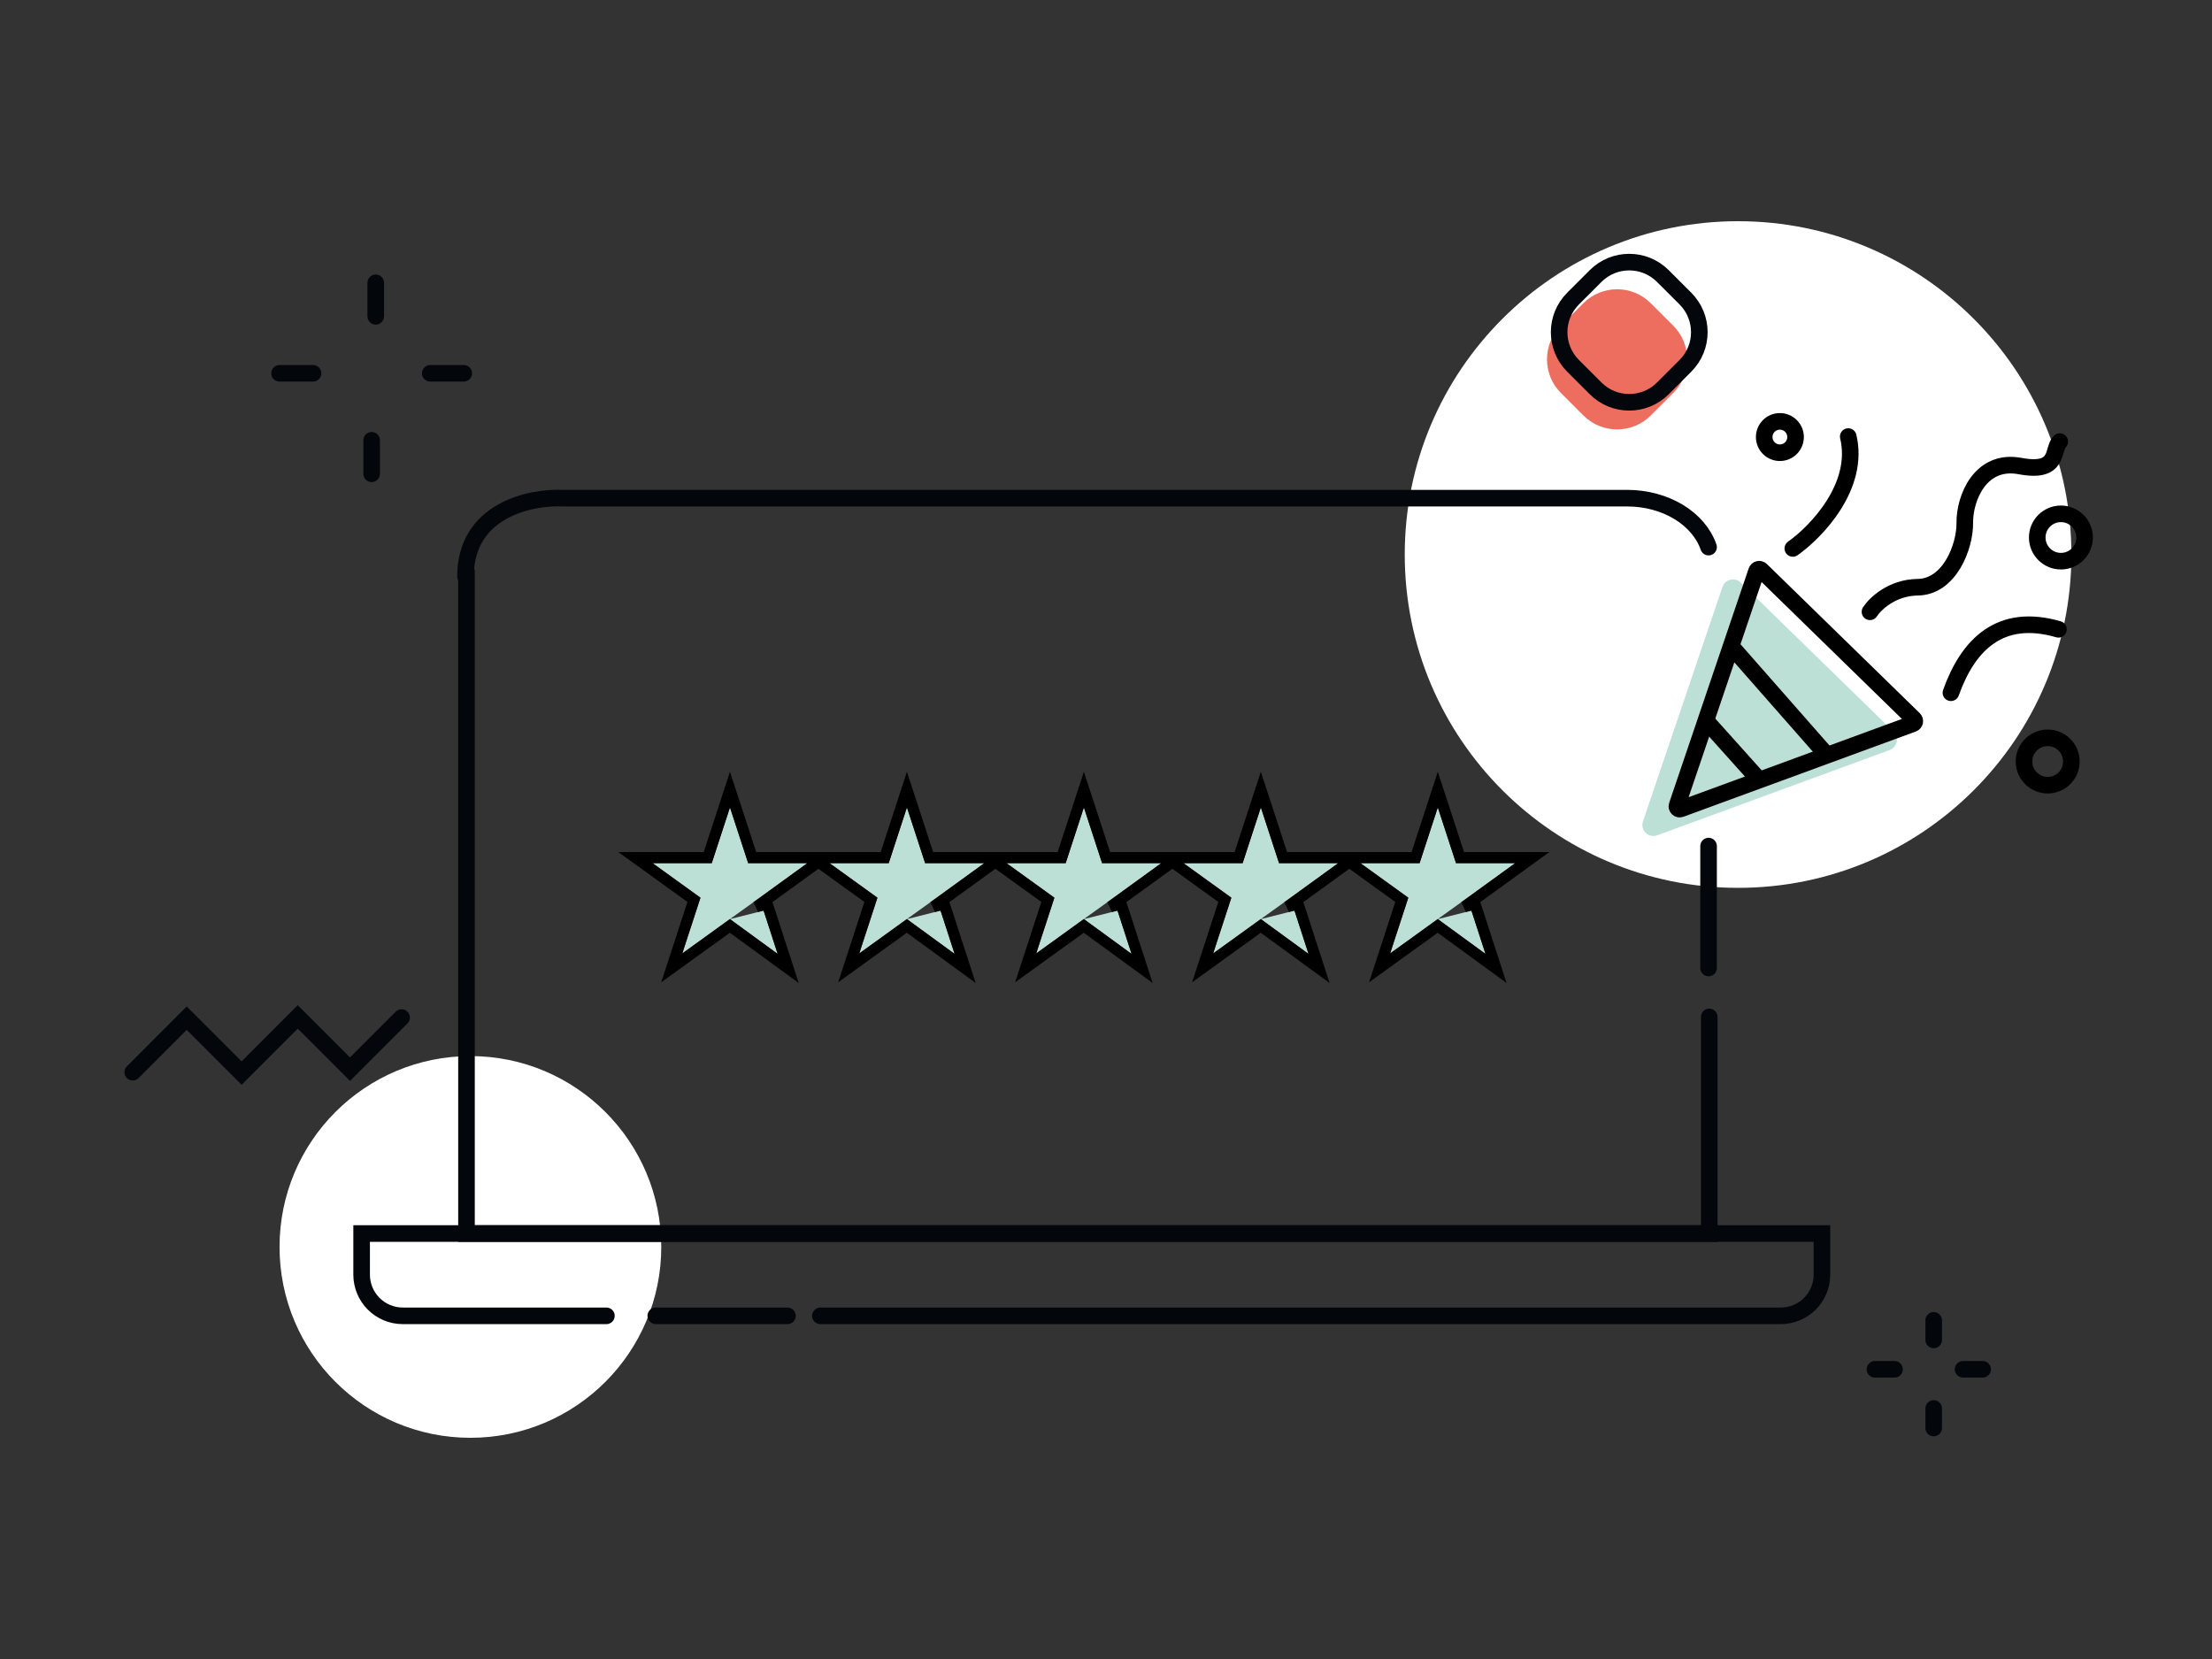 <svg width="200" height="150" viewBox="0 0 200 150" fill="none" xmlns="http://www.w3.org/2000/svg">
<rect x="0" y="0" width="200" height="150" fill="#333333" stroke="none"/>
<path d="M157.149 80.276C173.793 80.276 187.287 66.783 187.287 50.138C187.287 33.493 173.793 20 157.149 20C140.504 20 127.011 33.493 127.011 50.138C127.011 66.783 140.504 80.276 157.149 80.276Z" fill="white"/>
<path d="M151.289 29.448L149.252 27.412C147.573 25.732 144.849 25.732 143.17 27.412L141.133 29.448C139.454 31.128 139.454 33.851 141.133 35.531L143.17 37.568C144.849 39.247 147.573 39.247 149.252 37.568L151.289 35.531C152.969 33.851 152.969 31.128 151.289 29.448Z" fill="#ED6D5F"/>
<path d="M152.387 26.995L150.35 24.959C148.671 23.279 145.947 23.279 144.268 24.959L142.231 26.995C140.552 28.675 140.551 31.398 142.231 33.078L144.268 35.114C145.947 36.794 148.671 36.794 150.35 35.114L152.387 33.078C154.066 31.398 154.066 28.675 152.387 26.995Z" stroke="#03070B" stroke-width="1.5" stroke-miterlimit="10" stroke-linecap="round"/>
<path d="M42.532 130C52.063 130 59.789 122.274 59.789 112.743C59.789 103.212 52.063 95.486 42.532 95.486C33.001 95.486 25.275 103.212 25.275 112.743C25.275 122.274 33.001 130 42.532 130Z" fill="white"/>
<path d="M154.482 49.467C154.043 48.198 153.086 47.077 151.76 46.278C150.433 45.478 148.809 45.044 147.139 45.042C147.139 45.042 88.507 45.042 50.939 45.042C47.989 44.894 42.089 46.104 42.089 52.122" stroke="#03070B" stroke-width="1.5" stroke-miterlimit="10" stroke-linecap="round"/>
<path d="M154.482 87.521L154.482 76.5" stroke="#03070B" stroke-width="1.5" stroke-miterlimit="10" stroke-linecap="round"/>
<path d="M42.178 51.679V111.53H154.544V91.946" stroke="#03070B" stroke-width="1.5" stroke-miterlimit="10" stroke-linecap="round"/>
<path d="M74.176 118.972H161.011C161.998 118.972 162.944 118.58 163.642 117.882C164.339 117.184 164.732 116.238 164.732 115.251V111.53H32.697V115.251C32.697 116.238 33.089 117.184 33.787 117.882C34.485 118.58 35.431 118.972 36.418 118.972H54.828" stroke="#03070B" stroke-width="1.5" stroke-miterlimit="10" stroke-linecap="round"/>
<path d="M59.293 118.972H71.2" stroke="#03070B" stroke-width="1.5" stroke-miterlimit="10" stroke-linecap="round"/>
<path d="M33.973 28.601V25.572" stroke="#03070B" stroke-width="1.5" stroke-miterlimit="10" stroke-linecap="round"/>
<path d="M25.275 33.752H28.303" stroke="#03070B" stroke-width="1.5" stroke-miterlimit="10" stroke-linecap="round"/>
<path d="M38.903 33.752H41.931" stroke="#03070B" stroke-width="1.5" stroke-miterlimit="10" stroke-linecap="round"/>
<path d="M33.603 42.838V39.809" stroke="#03070B" stroke-width="1.5" stroke-miterlimit="10" stroke-linecap="round"/>
<path d="M174.836 121.151V119.38" stroke="#03070B" stroke-width="1.5" stroke-miterlimit="10" stroke-linecap="round"/>
<path d="M169.526 123.805H171.297" stroke="#03070B" stroke-width="1.5" stroke-miterlimit="10" stroke-linecap="round"/>
<path d="M177.491 123.805H179.261" stroke="#03070B" stroke-width="1.5" stroke-miterlimit="10" stroke-linecap="round"/>
<path d="M174.836 129.115V127.345" stroke="#03070B" stroke-width="1.5" stroke-miterlimit="10" stroke-linecap="round"/>
<path d="M12 96.947L16.881 92.058L21.845 97.021L26.92 91.946L31.645 96.671L36.311 92.005" stroke="#03070B" stroke-width="1.5" stroke-miterlimit="10" stroke-linecap="round"/>
<path d="M169.075 55.317C169.548 54.588 171.072 53.124 173.385 53.095C176.275 53.06 177.676 49.428 177.649 47.26C177.623 45.092 179.023 41.461 182.646 42.139C186.268 42.817 185.519 40.658 186.232 39.926" stroke="black" stroke-width="1.5" stroke-linecap="round"/>
<path d="M149.843 75.523C149.054 75.813 148.282 75.059 148.552 74.263L155.739 53.068C155.976 52.371 156.858 52.159 157.385 52.673L171.209 66.16C171.735 66.674 171.545 67.561 170.855 67.814L149.843 75.523Z" fill="#BCDFD6"/>
<path d="M151.632 72.828L158.82 51.633C158.879 51.459 159.099 51.406 159.231 51.534L173.055 65.021C173.186 65.149 173.139 65.371 172.966 65.434L151.955 73.143C151.757 73.216 151.564 73.027 151.632 72.828Z" stroke="black" stroke-width="1.5"/>
<line x1="156.675" y1="58.596" x2="165.472" y2="68.606" stroke="black" stroke-width="1.5"/>
<path d="M154.015 64.899L159.145 70.618" stroke="black" stroke-width="1.5"/>
<path d="M162.099 49.588C164.218 48.09 168.187 43.971 167.111 39.472" stroke="black" stroke-width="1.5" stroke-linecap="round"/>
<path d="M186.117 56.899C180.846 55.367 177.949 58.279 176.394 62.635" stroke="black" stroke-width="1.5" stroke-linecap="round"/>
<circle cx="160.93" cy="39.516" r="1.418" transform="rotate(-0.707 160.93 39.516)" stroke="black" stroke-width="1.5"/>
<circle cx="186.34" cy="48.599" r="2.141" transform="rotate(-0.707 186.34 48.599)" stroke="black" stroke-width="1.5"/>
<circle cx="185.144" cy="68.852" r="2.141" transform="rotate(-0.707 185.144 68.852)" stroke="black" stroke-width="1.5"/>
<path d="M66 83.104L69.042 82.333L70.312 86.25L66 83.104ZM73 78.042H67.646L66 73L64.354 78.042H59L63.333 81.167L61.688 86.208L66.021 83.083L68.688 81.167L73 78.042Z" fill="#BCDFD6"/>
<path d="M82 83.104L85.042 82.333L86.312 86.25L82 83.104ZM89 78.042H83.646L82 73L80.354 78.042H75L79.333 81.167L77.688 86.208L82.021 83.083L84.688 81.167L89 78.042Z" fill="#BCDFD6"/>
<path d="M98 83.104L101.042 82.333L102.313 86.25L98 83.104ZM105 78.042H99.646L98 73L96.354 78.042H91L95.333 81.167L93.688 86.208L98.021 83.083L100.687 81.167L105 78.042Z" fill="#BCDFD6"/>
<path d="M114 83.104L117.042 82.333L118.313 86.25L114 83.104ZM121 78.042H115.646L114 73L112.354 78.042H107L111.333 81.167L109.687 86.208L114.021 83.083L116.687 81.167L121 78.042Z" fill="#BCDFD6"/>
<path d="M130 83.104L133.042 82.333L134.313 86.25L130 83.104ZM137 78.042H131.646L130 73L128.354 78.042H123L127.333 81.167L125.687 86.208L130.021 83.083L132.687 81.167L137 78.042Z" fill="#BCDFD6"/>
<path d="M65.994 83.719L70.018 86.654L71.264 87.563L70.788 86.096L69.517 82.179L69.373 81.734L68.919 81.849L68.419 81.975L68.979 81.573L68.981 81.572L73.293 78.447L74.542 77.542H73H68.009L66.475 72.845L66 71.389L65.525 72.845L63.991 77.542H59H57.452L58.708 78.447L62.745 81.359L61.212 86.053L60.736 87.511L61.98 86.614L65.994 83.719Z" stroke="black"/>
<path d="M81.994 83.719L86.018 86.654L87.264 87.563L86.788 86.096L85.517 82.179L85.373 81.734L84.919 81.849L84.419 81.975L84.979 81.573L84.981 81.572L89.293 78.447L90.542 77.542H89H84.009L82.475 72.845L82 71.389L81.525 72.845L79.991 77.542H75H73.452L74.707 78.447L78.745 81.359L77.212 86.053L76.736 87.511L77.98 86.614L81.994 83.719Z" stroke="black"/>
<path d="M97.994 83.719L102.018 86.654L103.264 87.563L102.788 86.096L101.517 82.179L101.373 81.734L100.919 81.849L100.419 81.975L100.979 81.573L100.981 81.572L105.293 78.447L106.542 77.542H105H100.009L98.475 72.845L98 71.389L97.525 72.845L95.991 77.542H91H89.452L90.707 78.447L94.745 81.359L93.212 86.053L92.736 87.511L93.98 86.614L97.994 83.719Z" stroke="black"/>
<path d="M113.994 83.719L118.018 86.654L119.264 87.563L118.788 86.096L117.517 82.179L117.373 81.734L116.919 81.849L116.419 81.975L116.979 81.573L116.981 81.572L121.293 78.447L122.542 77.542H121H116.009L114.475 72.845L114 71.389L113.525 72.845L111.991 77.542H107H105.452L106.708 78.447L110.745 81.359L109.212 86.053L108.736 87.511L109.98 86.614L113.994 83.719Z" stroke="black"/>
<path d="M129.994 83.719L134.018 86.654L135.264 87.563L134.788 86.096L133.517 82.179L133.373 81.734L132.919 81.849L132.419 81.975L132.979 81.573L132.981 81.572L137.293 78.447L138.542 77.542H137H132.009L130.475 72.845L130 71.389L129.525 72.845L127.991 77.542H123H121.452L122.708 78.447L126.745 81.359L125.212 86.053L124.736 87.511L125.98 86.614L129.994 83.719Z" stroke="black"/>
</svg>
